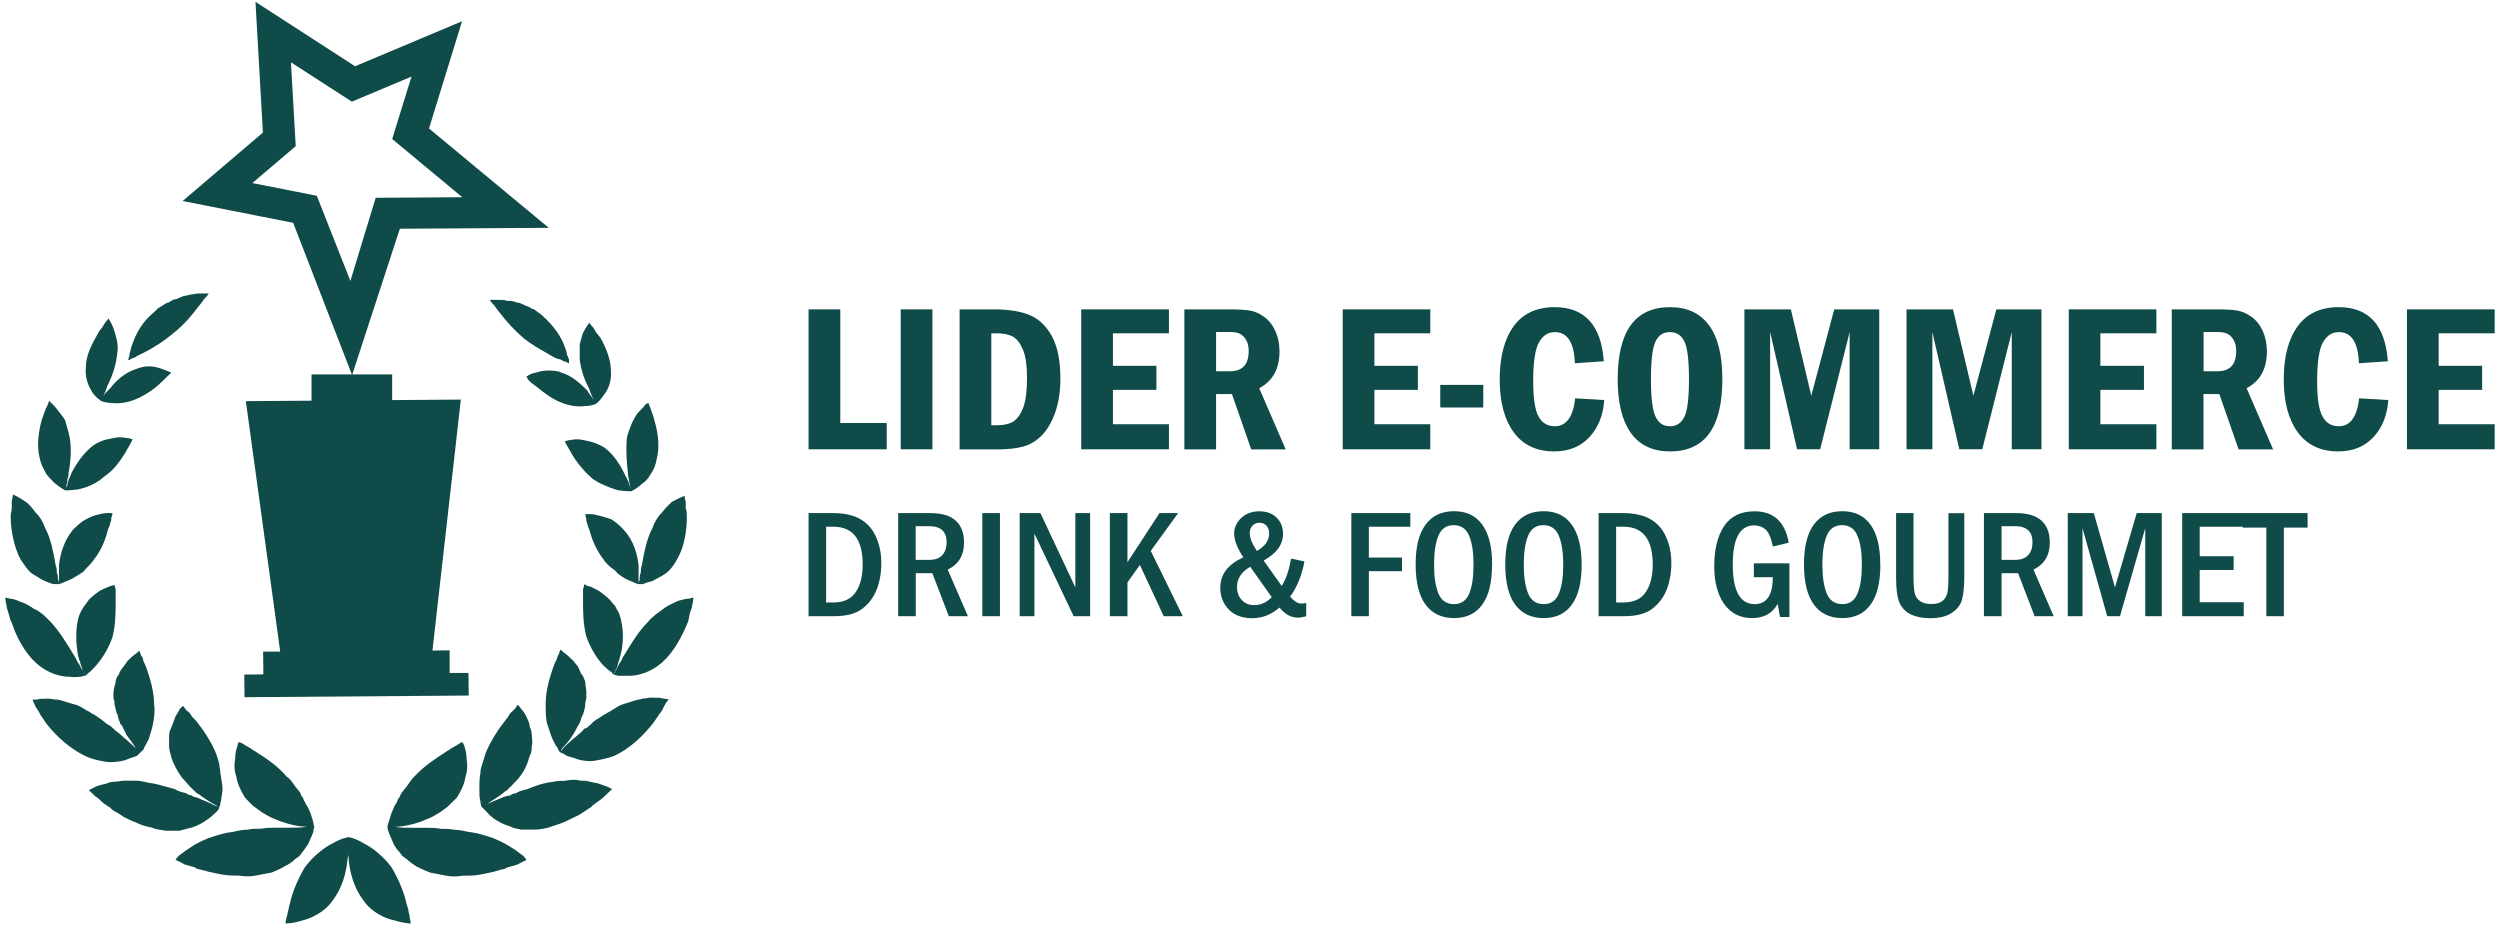 <svg width="217" height="81" viewBox="0 0 217 81" fill="none" xmlns="http://www.w3.org/2000/svg">
<path fill-rule="evenodd" clip-rule="evenodd" d="M30.541 32.5L25.448 19.343H25.457L15.852 17.447L22.82 11.508L22.175 0.161L30.558 5.58L30.818 5.753L40.106 1.845L37.238 11.152L47.633 19.776L34.707 19.853L30.58 32.5H34.041V34.728L40.001 34.684L37.537 56.465L39.029 56.455V58.409H40.665L40.684 60.373L21.223 60.517L21.204 58.553H21.223L22.86 58.534L22.84 56.561H24.323L21.339 34.819L27.041 34.779V32.5H30.541ZM30.539 8.823L25.265 5.416H25.255L25.669 12.683L21.906 15.888L27.498 16.994L30.414 24.386L32.609 17.168L40.125 17.119L34.043 12.067L35.717 6.648L30.587 8.804L30.539 8.823Z" fill="#0F4B48"/>
<path d="M12.166 30.767C12.072 30.812 11.978 30.858 11.887 30.901C11.79 30.998 11.608 31.084 11.511 31.084C11.232 31.267 11.136 31.267 11.136 31.267C11.136 31.267 11.136 31.084 11.232 30.901C11.232 30.719 11.232 30.632 11.329 30.449C11.329 30.304 11.383 30.16 11.453 29.972C11.472 29.923 11.491 29.87 11.511 29.814C11.79 28.996 12.349 27.918 13.369 27.1C13.465 27.008 13.535 26.939 13.593 26.881C13.65 26.823 13.696 26.777 13.744 26.734C13.836 26.691 13.906 26.645 13.975 26.599C14.045 26.553 14.115 26.508 14.206 26.465C14.303 26.368 14.485 26.282 14.582 26.282C14.673 26.238 14.743 26.193 14.813 26.147C14.883 26.101 14.952 26.055 15.044 26.012C15.092 26.012 15.162 25.991 15.231 25.969C15.301 25.947 15.371 25.925 15.419 25.925C15.469 25.875 15.543 25.851 15.615 25.828C15.682 25.806 15.748 25.784 15.794 25.743C15.929 25.696 16.063 25.672 16.186 25.65C16.32 25.626 16.441 25.605 16.535 25.56C16.69 25.56 16.818 25.533 16.932 25.51C17.024 25.491 17.108 25.473 17.19 25.473H18.114C18.114 25.473 18.018 25.656 17.835 25.839C17.739 25.935 17.652 26.022 17.556 26.205C17.512 26.244 17.469 26.302 17.418 26.372C17.355 26.456 17.281 26.557 17.18 26.657C16.718 27.292 15.977 28.197 15.044 28.919C14.206 29.641 13.186 30.266 12.445 30.632C12.354 30.675 12.26 30.721 12.166 30.767Z" fill="#0F4B48"/>
<path d="M9.656 34.973C9.107 34.973 8.732 34.79 8.732 34.79L8.751 34.771C8.751 34.771 8.385 34.588 8.01 34.049C7.731 33.597 7.355 32.875 7.452 31.883C7.452 30.805 8.01 29.814 8.472 28.996L8.489 28.966C8.58 28.802 8.675 28.629 8.847 28.457C8.895 28.366 8.941 28.298 8.987 28.231C9.033 28.163 9.078 28.096 9.126 28.005C9.309 27.822 9.405 27.639 9.405 27.639C9.405 27.639 9.685 28.005 9.867 28.544C9.946 28.764 10.018 29.043 10.095 29.337C10.112 29.402 10.129 29.469 10.147 29.535C10.243 29.987 10.243 30.353 10.147 30.892C10.05 31.797 9.685 32.788 9.309 33.51C9.219 33.853 9.053 34.187 8.953 34.378C9.057 34.197 9.318 33.945 9.579 33.693C10.041 33.058 10.878 32.336 11.715 32.066C12.177 31.883 12.543 31.797 12.918 31.797C13.353 31.797 13.626 31.882 13.889 31.964L13.939 31.98C14.487 32.163 14.863 32.345 14.863 32.345C14.863 32.345 14.766 32.432 14.584 32.615C14.535 32.658 14.49 32.704 14.444 32.75C14.398 32.795 14.352 32.841 14.304 32.884C14.264 32.925 14.223 32.964 14.177 33.008C14.112 33.07 14.035 33.144 13.929 33.25C13.467 33.702 12.726 34.241 11.889 34.607C11.051 34.973 10.31 35.059 9.656 34.973Z" fill="#0F4B48"/>
<path d="M4.687 41.881C4.505 41.701 4.25 41.447 3.996 41.113L4.005 41.123C3.972 41.056 3.936 40.987 3.898 40.915C3.727 40.59 3.526 40.207 3.447 39.766C3.168 38.688 3.351 37.417 3.63 36.426C3.698 36.259 3.753 36.091 3.806 35.933C3.896 35.664 3.977 35.422 4.092 35.252C4.179 34.982 4.275 34.799 4.275 34.799C4.275 34.799 4.361 34.896 4.458 34.982L4.508 35.032C4.675 35.199 4.85 35.372 5.016 35.617C5.08 35.707 5.153 35.796 5.229 35.888C5.383 36.076 5.548 36.277 5.67 36.522C5.712 36.719 5.771 36.916 5.831 37.12C5.91 37.385 5.991 37.662 6.046 37.966C6.229 38.957 6.132 40.131 5.95 41.036C5.95 41.209 5.95 41.392 5.853 41.575C5.853 41.748 5.853 41.931 5.757 42.114C5.757 42.212 5.757 42.285 5.742 42.345C5.748 42.33 5.754 42.315 5.761 42.299C5.78 42.249 5.804 42.19 5.844 42.114C5.844 42.023 5.868 41.955 5.892 41.888C5.916 41.821 5.94 41.753 5.94 41.662C6.036 41.479 6.123 41.296 6.219 41.026C6.594 40.305 7.239 39.313 8.077 38.678C8.442 38.409 8.904 38.226 9.28 38.139C9.345 38.126 9.409 38.112 9.471 38.1L9.48 38.098L9.488 38.096C9.86 38.019 10.16 37.956 10.396 37.956C10.617 37.956 10.805 37.986 10.959 38.011C11.067 38.028 11.158 38.043 11.233 38.043C11.416 38.13 11.513 38.13 11.513 38.13C11.513 38.13 11.426 38.312 11.33 38.495C11.291 38.576 11.232 38.674 11.163 38.789C11.075 38.935 10.97 39.109 10.868 39.313C10.406 40.035 9.848 40.853 9.01 41.392C8.635 41.748 8.269 41.931 7.894 42.114C7.518 42.297 7.153 42.393 6.777 42.48C6.123 42.566 5.661 42.566 5.661 42.566C5.661 42.566 5.295 42.384 4.737 41.931L4.687 41.881Z" fill="#0F4B48"/>
<path d="M2.793 49.795C2.942 49.882 3.081 49.968 3.212 50.049C3.487 50.22 3.72 50.365 3.91 50.43C4.285 50.613 4.564 50.7 4.747 50.7H5.122C5.122 50.613 5.122 50.43 5.026 50.248C5.026 50.065 5.026 49.882 4.93 49.709C4.93 49.526 4.93 49.256 4.834 49.073C4.817 48.983 4.8 48.89 4.783 48.795C4.613 47.852 4.408 46.721 3.91 45.82C3.727 45.281 3.448 44.829 3.072 44.463C2.793 44.097 2.514 43.741 2.235 43.558C1.59 43.106 1.119 42.923 1.119 42.923C1.119 42.923 1.119 43.106 1.022 43.462V44.097C1.022 44.18 1.003 44.28 0.981 44.39C0.955 44.524 0.926 44.671 0.926 44.819C0.926 45.993 1.205 47.437 1.763 48.525C1.828 48.618 1.89 48.709 1.95 48.796C2.235 49.215 2.473 49.564 2.784 49.795H2.793Z" fill="#0F4B48"/>
<path d="M6.58 50.036C6.454 50.109 6.335 50.178 6.229 50.247L6.239 50.238C6.009 50.35 5.816 50.429 5.658 50.494C5.558 50.535 5.473 50.57 5.402 50.603C5.219 50.69 5.123 50.69 5.123 50.69V49.063C5.209 48.072 5.585 46.898 6.326 45.993C6.701 45.627 7.067 45.271 7.442 45.089C7.904 44.819 8.27 44.723 8.645 44.636C9.3 44.463 9.762 44.55 9.762 44.55C9.762 44.55 9.762 44.732 9.665 44.915C9.665 45.098 9.665 45.185 9.569 45.368C9.569 45.541 9.483 45.724 9.386 45.907C9.203 46.715 8.828 47.706 8.183 48.525C8.018 48.792 7.82 48.995 7.627 49.192C7.494 49.329 7.364 49.462 7.25 49.612C7.022 49.78 6.79 49.914 6.58 50.036Z" fill="#0F4B48"/>
<path fill-rule="evenodd" clip-rule="evenodd" d="M6.035 58.736C6.353 58.795 6.584 58.773 6.788 58.753C6.881 58.744 6.968 58.736 7.055 58.736C7.238 58.649 7.431 58.649 7.431 58.649C7.431 58.649 7.527 58.563 7.71 58.38C7.826 58.325 7.945 58.193 8.088 58.035C8.171 57.943 8.262 57.843 8.364 57.745C8.826 57.206 9.384 56.387 9.76 55.309C10.039 54.222 10.039 53.144 10.039 52.239V51.152C9.943 50.882 9.943 50.786 9.943 50.786C9.943 50.786 9.846 50.786 9.567 50.873C9.496 50.906 9.411 50.941 9.311 50.982C9.154 51.047 8.96 51.126 8.73 51.238C8.451 51.421 8.075 51.691 7.71 52.056C7.656 52.158 7.575 52.261 7.483 52.378C7.409 52.47 7.328 52.572 7.248 52.691C7.219 52.745 7.184 52.806 7.145 52.873C7.052 53.033 6.94 53.223 6.872 53.413C6.507 54.501 6.593 55.858 6.776 56.936C6.776 56.971 6.792 57.008 6.811 57.052C6.839 57.115 6.872 57.193 6.872 57.302C6.969 57.388 6.969 57.485 6.969 57.571C6.989 57.627 7.008 57.68 7.027 57.729C7.096 57.912 7.149 58.055 7.151 58.197C7.113 58.124 7.076 58.051 7.04 57.978C6.985 57.87 6.93 57.762 6.872 57.658C6.822 57.612 6.798 57.564 6.774 57.516C6.752 57.473 6.731 57.429 6.689 57.388C6.65 57.313 6.626 57.254 6.607 57.204C6.578 57.132 6.557 57.079 6.507 57.023C6.423 56.887 6.337 56.746 6.249 56.6C5.746 55.77 5.155 54.795 4.37 53.952C4.187 53.77 3.908 53.5 3.715 53.317C3.633 53.263 3.558 53.209 3.487 53.157C3.319 53.034 3.171 52.926 2.974 52.865C2.599 52.595 2.137 52.326 1.762 52.23C1.386 52.047 1.021 51.96 0.838 51.96C0.559 51.873 0.462 51.873 0.462 51.873C0.462 51.873 0.462 52.143 0.559 52.509C0.559 52.669 0.632 52.895 0.709 53.13L0.741 53.23C0.775 53.324 0.797 53.418 0.819 53.512C0.86 53.688 0.901 53.867 1.021 54.049C1.396 55.223 2.137 56.666 3.157 57.571C4.177 58.476 5.294 58.745 6.035 58.745V58.736ZM7.334 58.563L7.161 58.215C7.199 58.255 7.221 58.31 7.241 58.359C7.266 58.422 7.287 58.476 7.334 58.476V58.563Z" fill="#0F4B48"/>
<path d="M11.704 65.671C11.479 65.747 11.229 65.831 10.868 65.974H10.906C10.541 66.07 10.079 66.157 9.424 66.157L9.388 66.151C8.838 66.066 8.207 65.968 7.567 65.704C6.171 65.079 4.872 63.904 4.034 62.817C3.919 62.642 3.801 62.47 3.683 62.3L3.682 62.299L3.682 62.298C3.612 62.198 3.543 62.098 3.476 61.999C3.415 61.829 3.32 61.694 3.234 61.571C3.184 61.499 3.136 61.431 3.101 61.364C2.918 60.998 2.822 60.728 2.822 60.728H3.197C3.476 60.642 3.755 60.642 4.217 60.642C4.299 60.642 4.4 60.659 4.512 60.678C4.65 60.702 4.804 60.728 4.958 60.728C5.118 60.728 5.351 60.802 5.593 60.878L5.699 60.911C5.762 60.931 5.825 60.951 5.888 60.971C6.106 61.041 6.333 61.114 6.623 61.181C6.902 61.267 7.182 61.45 7.461 61.633C7.644 61.72 7.826 61.816 7.923 61.903C8.106 61.989 8.288 62.086 8.385 62.172C8.664 62.355 8.943 62.538 9.222 62.807C9.313 62.851 9.383 62.896 9.453 62.942C9.523 62.988 9.593 63.033 9.684 63.077C9.684 63.139 9.72 63.161 9.772 63.192C9.8 63.209 9.833 63.229 9.867 63.26C9.867 63.26 9.953 63.356 10.05 63.443C10.319 63.616 10.512 63.799 10.695 63.981C11.141 64.326 11.506 64.678 11.782 64.945L11.811 64.973C11.774 64.918 11.733 64.856 11.688 64.788C11.511 64.52 11.273 64.159 10.974 63.799C10.924 63.655 10.852 63.514 10.78 63.375C10.712 63.243 10.645 63.112 10.598 62.981L10.415 62.798C10.415 62.711 10.415 62.615 10.319 62.528C10.319 62.493 10.303 62.442 10.284 62.381C10.257 62.292 10.223 62.184 10.223 62.076C10.107 61.904 10.064 61.694 10.024 61.494C10.001 61.38 9.979 61.269 9.944 61.171C9.944 60.998 9.944 60.815 9.848 60.632V60.18C9.848 59.91 9.934 59.545 10.03 59.275C10.03 59.006 10.127 58.736 10.31 58.553C10.406 58.284 10.502 58.101 10.685 57.918C10.731 57.835 10.797 57.75 10.863 57.664C10.936 57.57 11.01 57.475 11.06 57.379L11.134 57.307C11.388 57.062 11.635 56.823 11.801 56.744C11.984 56.561 12.081 56.474 12.081 56.474C12.081 56.474 12.167 56.657 12.263 56.927C12.35 57.013 12.446 57.196 12.446 57.379C12.543 57.562 12.629 57.745 12.725 58.014C13.005 58.832 13.38 60.007 13.38 61.181C13.466 61.72 13.38 62.355 13.284 62.807C13.22 63.163 13.119 63.48 13.03 63.76C12.984 63.905 12.941 64.04 12.908 64.164C12.838 64.304 12.769 64.43 12.704 64.547C12.598 64.736 12.506 64.903 12.446 65.069C12.263 65.252 12.167 65.339 12.167 65.339C12.167 65.339 12.071 65.425 11.888 65.608C11.828 65.629 11.767 65.649 11.705 65.67L11.704 65.671Z" fill="#0F4B48"/>
<path d="M16.622 71.845C17.181 71.662 17.643 71.393 18.018 71.123C18.393 70.854 18.672 70.584 18.855 70.401C19.038 70.219 19.038 70.036 19.038 70.036C19.038 70.036 19.134 69.949 19.134 69.67C19.191 69.512 19.214 69.32 19.241 69.098C19.261 68.941 19.282 68.769 19.317 68.582C19.317 68.221 19.256 67.86 19.187 67.455C19.17 67.353 19.152 67.247 19.134 67.139C19.134 67.004 19.11 66.869 19.086 66.734C19.062 66.6 19.038 66.465 19.038 66.33C18.942 65.964 18.855 65.695 18.759 65.425C18.297 64.251 17.556 63.26 16.998 62.538C16.934 62.48 16.873 62.419 16.815 62.355C16.815 62.355 16.815 62.269 16.719 62.269C16.668 62.223 16.644 62.175 16.62 62.127C16.599 62.084 16.577 62.04 16.536 61.999C16.47 61.874 16.364 61.794 16.272 61.725C16.23 61.693 16.191 61.664 16.16 61.633C15.977 61.364 15.881 61.268 15.881 61.268C15.881 61.268 15.785 61.354 15.602 61.537C15.562 61.65 15.49 61.763 15.413 61.882C15.306 62.049 15.191 62.229 15.14 62.442C15.092 62.577 15.046 62.69 15.001 62.803C14.955 62.916 14.909 63.029 14.861 63.164C14.765 63.346 14.678 63.616 14.678 63.886V64.79C14.678 64.988 14.73 65.186 14.792 65.422L14.792 65.423C14.815 65.508 14.838 65.598 14.861 65.695C15.044 66.33 15.419 66.965 15.795 67.504C15.94 67.645 16.06 67.786 16.18 67.928C16.291 68.058 16.402 68.189 16.536 68.322C16.584 68.366 16.63 68.412 16.687 68.469L16.689 68.471C16.746 68.528 16.816 68.598 16.911 68.688C16.925 68.701 16.939 68.714 16.953 68.727C17.035 68.803 17.122 68.884 17.287 68.958C17.683 69.272 18.08 69.515 18.361 69.687C18.407 69.715 18.45 69.742 18.489 69.766C18.672 69.853 18.865 69.949 18.951 70.036C18.9 69.989 18.823 69.968 18.736 69.943C18.659 69.921 18.574 69.897 18.489 69.853C18.33 69.748 18.078 69.643 17.787 69.522C17.571 69.432 17.332 69.333 17.094 69.218C16.911 69.218 16.719 69.131 16.632 69.035C16.449 69.035 16.257 68.948 16.17 68.852C15.795 68.765 15.429 68.669 15.15 68.486C14.914 68.428 14.678 68.361 14.442 68.294C13.936 68.15 13.429 68.006 12.917 67.947L12.796 67.919C12.463 67.841 12.135 67.764 11.8 67.764H10.78C10.641 67.764 10.501 67.786 10.362 67.808C10.222 67.829 10.082 67.851 9.943 67.851C9.664 67.851 9.385 67.938 9.202 68.034C8.74 68.12 8.364 68.217 8.085 68.399C7.902 68.486 7.71 68.582 7.71 68.582C7.71 68.582 7.893 68.765 8.268 69.121C8.451 69.208 8.644 69.391 8.913 69.66C8.961 69.704 9.031 69.749 9.101 69.795C9.17 69.841 9.24 69.886 9.288 69.93C9.334 69.971 9.377 69.992 9.42 70.014C9.469 70.038 9.517 70.062 9.567 70.113C9.567 70.113 9.664 70.199 9.75 70.296C9.855 70.364 9.974 70.433 10.101 70.507C10.311 70.628 10.543 70.763 10.771 70.931L10.857 70.973C11.203 71.141 11.547 71.31 11.974 71.47C12.349 71.653 12.715 71.739 13.177 71.835C13.425 71.956 13.71 71.997 13.981 72.036C14.12 72.056 14.256 72.076 14.38 72.105H15.583C15.77 72.062 15.931 72.016 16.093 71.97C16.254 71.925 16.415 71.879 16.603 71.835L16.622 71.845Z" fill="#0F4B48"/>
<path d="M25.997 74.29C26.047 74.245 26.095 74.173 26.142 74.102C26.186 74.036 26.23 73.97 26.276 73.924C26.367 73.833 26.437 73.72 26.507 73.607C26.577 73.494 26.646 73.381 26.738 73.289C26.818 73.091 26.9 72.909 26.974 72.745C27.069 72.535 27.151 72.353 27.2 72.202C27.2 71.932 27.296 71.749 27.296 71.749C27.296 71.749 27.2 71.663 27.2 71.383C27.169 71.297 27.139 71.192 27.106 71.077C27.037 70.833 26.955 70.544 26.824 70.296C26.776 70.161 26.706 70.048 26.637 69.935C26.567 69.822 26.497 69.709 26.449 69.574C26.398 69.528 26.374 69.456 26.35 69.384C26.329 69.319 26.307 69.254 26.266 69.208C26.17 69.122 26.083 68.939 26.083 68.843C25.992 68.708 25.898 68.595 25.804 68.482C25.71 68.369 25.616 68.255 25.525 68.121C25.342 67.851 25.15 67.582 24.871 67.399C24.069 66.45 23.101 65.828 22.285 65.303L22.176 65.233C22.13 65.192 22.087 65.171 22.044 65.149C21.995 65.125 21.947 65.101 21.897 65.05C21.851 65.01 21.808 64.988 21.765 64.966C21.716 64.942 21.668 64.918 21.617 64.868C21.435 64.781 21.242 64.685 21.155 64.598C20.876 64.415 20.694 64.415 20.694 64.415C20.694 64.415 20.694 64.502 20.597 64.781C20.501 65.05 20.414 65.416 20.414 65.869C20.318 66.321 20.318 66.86 20.511 67.409C20.607 68.044 20.886 68.583 21.252 69.218C21.348 69.311 21.432 69.403 21.517 69.496C21.679 69.674 21.843 69.853 22.089 70.036C22.187 70.1 22.285 70.175 22.387 70.253C22.576 70.397 22.779 70.553 23.023 70.671C23.302 70.854 23.668 71.037 23.947 71.124C24.217 71.255 24.482 71.337 24.713 71.408C24.803 71.436 24.889 71.462 24.967 71.489C25.612 71.672 26.17 71.759 26.642 71.759C26.18 71.846 25.621 71.846 24.88 71.846H23.86C23.485 71.846 23.119 71.846 22.657 71.932C22.282 71.932 21.82 71.932 21.454 72.019C21.078 72.019 20.616 72.105 20.251 72.202C19.558 72.273 18.93 72.477 18.418 72.643L18.417 72.644L18.415 72.644L18.411 72.646C18.307 72.679 18.208 72.712 18.114 72.741C17.46 73.01 16.911 73.28 16.536 73.559C16.249 73.726 16.033 73.893 15.844 74.039L15.843 74.04C15.727 74.129 15.621 74.211 15.515 74.281C15.333 74.463 15.236 74.646 15.236 74.646C15.236 74.646 15.515 74.733 15.977 75.012L16.067 75.04L16.151 75.067C16.375 75.138 16.611 75.213 16.901 75.281C16.998 75.368 17.18 75.464 17.363 75.464C17.452 75.506 17.562 75.528 17.675 75.55C17.795 75.573 17.918 75.597 18.018 75.647C18.393 75.734 18.855 75.83 19.317 75.917C19.779 76.003 20.241 76.003 20.713 76.003C21.271 76.09 21.733 76.09 22.195 76.003C22.403 75.964 22.611 75.923 22.82 75.882L22.821 75.882L22.826 75.881C23.079 75.831 23.334 75.781 23.59 75.734C24.052 75.551 24.428 75.368 24.707 75.195C25.082 75.012 25.361 74.829 25.631 74.56C25.679 74.516 25.749 74.471 25.819 74.425C25.888 74.379 25.958 74.334 26.006 74.29H25.997Z" fill="#0F4B48"/>
<path d="M35.318 78.547C35.394 78.782 35.468 79.009 35.468 79.169H35.459C35.555 79.352 35.555 79.535 35.555 79.621C35.651 79.978 35.651 80.16 35.651 80.16C35.651 80.16 35.093 80.16 34.255 79.891C33.784 79.804 33.322 79.621 32.86 79.352C32.398 79.082 31.936 78.717 31.561 78.178C30.723 77.09 30.358 75.733 30.261 74.559V74.193L30.165 74.559C30.069 75.733 29.703 77.09 28.866 78.178C28.49 78.717 28.028 79.082 27.566 79.352C27.104 79.621 26.642 79.804 26.267 79.891C25.439 80.16 24.785 80.16 24.785 80.16C24.785 80.16 24.785 79.987 24.881 79.621C24.881 79.586 24.897 79.535 24.916 79.474C24.944 79.386 24.977 79.278 24.977 79.169C25.022 79.075 25.044 78.957 25.067 78.829C25.09 78.708 25.114 78.578 25.16 78.447C25.343 77.543 25.815 76.368 26.459 75.281C27.201 74.289 28.134 73.568 28.875 73.202C29.616 72.749 30.271 72.663 30.271 72.663C30.271 72.663 30.829 72.749 31.57 73.202C32.311 73.568 33.245 74.289 33.986 75.281C34.631 76.368 35.102 77.543 35.285 78.447L35.318 78.547Z" fill="#0F4B48"/>
<path d="M51.533 34.704C51.494 34.63 51.426 34.543 51.346 34.441C51.228 34.289 51.084 34.104 50.975 33.886L50.934 33.847C50.381 33.312 49.653 32.609 48.742 32.346C48.366 32.163 47.904 32.163 47.539 32.163C47.173 32.163 46.798 32.25 46.519 32.346C45.96 32.432 45.681 32.712 45.681 32.712C45.681 32.712 45.777 32.798 45.864 32.981C45.912 33.024 45.958 33.07 46.004 33.116C46.049 33.161 46.095 33.207 46.143 33.251C46.191 33.294 46.261 33.34 46.331 33.385C46.401 33.431 46.47 33.477 46.519 33.52L46.598 33.585C47.138 34.023 47.761 34.529 48.559 34.877C49.396 35.243 50.137 35.33 50.792 35.243C51.35 35.243 51.716 35.06 51.716 35.06C51.716 35.06 52.091 34.791 52.37 34.338C52.746 33.886 53.111 33.164 53.025 32.173C53.025 31.181 52.563 30.094 52.091 29.276C51.991 29.175 51.916 29.075 51.854 28.99C51.803 28.921 51.759 28.862 51.716 28.823C51.703 28.798 51.689 28.773 51.676 28.748C51.596 28.592 51.52 28.445 51.437 28.371C51.254 28.188 51.158 28.005 51.158 28.005C51.158 28.005 50.878 28.371 50.599 28.91C50.528 29.11 50.462 29.362 50.393 29.625C50.369 29.716 50.345 29.809 50.32 29.901V31.172C50.416 32.163 50.782 33.068 51.158 33.789C51.254 34.155 51.437 34.511 51.533 34.694V34.704Z" fill="#0F4B48"/>
<path d="M51.044 38.284L51.165 38.312H51.175C51.55 38.399 52.012 38.582 52.474 38.851C53.302 39.486 53.86 40.382 54.236 41.2C54.294 41.304 54.348 41.411 54.403 41.52C54.439 41.593 54.476 41.666 54.515 41.739C54.551 41.814 54.572 41.89 54.591 41.959C54.618 42.056 54.641 42.14 54.698 42.191C54.698 42.299 54.731 42.377 54.759 42.441L54.77 42.468L54.698 42.191C54.698 42.1 54.674 42.032 54.65 41.965C54.626 41.898 54.601 41.83 54.601 41.739C54.601 41.647 54.577 41.534 54.553 41.421C54.529 41.308 54.505 41.195 54.505 41.103C54.409 40.199 54.313 39.121 54.409 38.033C54.488 37.618 54.657 37.204 54.825 36.789L54.871 36.676C55.054 36.31 55.246 35.954 55.429 35.771C55.708 35.502 55.891 35.319 55.987 35.136C56.17 35.04 56.267 34.953 56.267 34.953C56.267 34.953 56.353 35.136 56.449 35.406C56.467 35.454 56.487 35.508 56.508 35.567C56.608 35.837 56.746 36.209 56.825 36.58C57.104 37.485 57.287 38.745 57.008 39.833C56.911 40.372 56.728 40.824 56.449 41.19C56.267 41.556 55.987 41.825 55.708 42.008C55.237 42.461 54.775 42.643 54.775 42.643C54.775 42.643 54.313 42.643 53.658 42.557C53.58 42.53 53.495 42.504 53.405 42.476C53.173 42.404 52.908 42.322 52.638 42.191C52.176 42.008 51.81 41.825 51.435 41.556C50.694 40.921 50.049 40.112 49.674 39.477C49.564 39.263 49.454 39.08 49.362 38.928C49.302 38.828 49.25 38.741 49.212 38.668C49.029 38.389 49.029 38.303 49.029 38.303C49.029 38.303 49.125 38.303 49.308 38.216C49.39 38.216 49.491 38.199 49.602 38.18C49.74 38.156 49.895 38.129 50.049 38.129C50.384 38.129 50.711 38.206 51.044 38.284Z" fill="#0F4B48"/>
<path d="M55.718 49.073C55.621 49.256 55.621 49.526 55.621 49.708C55.525 49.891 55.525 50.074 55.525 50.247C55.525 50.347 55.494 50.421 55.467 50.484C55.447 50.531 55.429 50.572 55.429 50.613V49.073C55.333 48.082 54.967 46.908 54.226 46.09C53.851 45.637 53.485 45.368 53.109 45.098C52.713 44.941 52.38 44.855 52.062 44.773L51.981 44.752L51.906 44.733C51.252 44.55 50.79 44.646 50.79 44.646C50.79 44.646 50.79 44.733 50.886 45.012C50.886 45.098 50.886 45.281 50.982 45.464C50.982 45.551 51.079 45.83 51.165 46.003C51.348 46.725 51.724 47.716 52.368 48.534C52.64 48.974 53.002 49.241 53.359 49.504L53.389 49.526C53.604 49.807 53.876 49.975 54.113 50.121C54.184 50.164 54.251 50.206 54.313 50.247C54.516 50.346 54.691 50.417 54.838 50.477C54.962 50.527 55.066 50.569 55.15 50.613C55.333 50.7 55.429 50.7 55.429 50.7H55.804C55.987 50.613 56.266 50.517 56.642 50.43C56.758 50.354 56.907 50.278 57.067 50.195C57.291 50.08 57.54 49.952 57.758 49.795C58.134 49.526 58.499 49.073 58.778 48.534C59.423 47.447 59.616 46.003 59.616 44.915C59.616 44.646 59.616 44.376 59.52 44.107V43.568C59.423 43.202 59.423 43.029 59.423 43.029C59.423 43.029 58.961 43.212 58.307 43.568C58.028 43.837 57.749 44.107 57.469 44.473C57.094 44.838 56.825 45.291 56.632 45.83C56.118 46.832 55.922 47.908 55.751 48.846C55.737 48.926 55.722 49.005 55.708 49.083L55.718 49.073Z" fill="#0F4B48"/>
<path d="M58.875 52.144C59.241 52.047 59.616 51.961 59.799 51.961H59.809C60.088 51.874 60.184 51.874 60.184 51.874C60.184 51.874 60.184 52.144 60.088 52.509C60.088 52.654 60.034 52.799 59.963 52.986C59.945 53.036 59.925 53.089 59.905 53.145C59.864 53.276 59.843 53.404 59.821 53.532C59.797 53.676 59.773 53.82 59.722 53.963C59.251 55.137 58.509 56.581 57.489 57.485C56.469 58.39 55.352 58.66 54.611 58.66H53.678C53.399 58.573 53.302 58.573 53.302 58.573C53.302 58.573 53.206 58.486 53.023 58.303C52.84 58.207 52.561 57.938 52.282 57.668C51.811 57.12 51.262 56.311 50.887 55.224C50.608 54.136 50.608 53.058 50.608 52.24V51.152C50.704 50.883 50.704 50.7 50.704 50.7C50.704 50.7 50.8 50.796 51.079 50.883C51.212 50.883 51.394 50.979 51.628 51.101C51.717 51.148 51.813 51.198 51.916 51.249C52.196 51.431 52.561 51.701 52.937 52.067C52.972 52.102 53.025 52.168 53.088 52.245C53.179 52.359 53.29 52.497 53.399 52.606C53.447 52.74 53.517 52.853 53.586 52.967C53.656 53.08 53.726 53.193 53.774 53.328C54.149 54.502 54.149 55.763 53.87 56.85C53.87 56.891 53.853 56.929 53.834 56.974C53.806 57.036 53.774 57.11 53.774 57.216C53.774 57.259 53.75 57.305 53.726 57.351C53.702 57.396 53.678 57.442 53.678 57.485C53.647 57.582 53.627 57.667 53.61 57.741C53.579 57.873 53.557 57.969 53.495 58.024C53.464 58.089 53.444 58.143 53.427 58.19C53.396 58.274 53.374 58.334 53.312 58.39V58.477L53.495 58.111C53.553 58.007 53.607 57.899 53.662 57.79L53.706 57.703C53.729 57.659 53.751 57.616 53.774 57.572C53.815 57.531 53.837 57.487 53.858 57.444C53.882 57.396 53.906 57.348 53.957 57.303C53.988 57.238 54.007 57.184 54.025 57.137C54.056 57.053 54.078 56.993 54.14 56.937C54.215 56.816 54.291 56.689 54.37 56.56L54.37 56.559C54.879 55.721 55.477 54.736 56.276 53.953C56.404 53.775 56.569 53.634 56.72 53.507C56.796 53.441 56.869 53.38 56.931 53.318C57.079 53.226 57.2 53.132 57.322 53.036C57.431 52.951 57.541 52.865 57.672 52.779C57.952 52.572 58.289 52.417 58.6 52.273C58.695 52.229 58.787 52.186 58.875 52.144Z" fill="#0F4B48"/>
<path d="M56.546 60.545C56.464 60.545 56.363 60.563 56.251 60.582C56.113 60.606 55.959 60.632 55.805 60.632C55.71 60.677 55.589 60.699 55.456 60.722C55.332 60.745 55.198 60.769 55.063 60.815C54.924 60.858 54.785 60.904 54.645 60.95C54.506 60.995 54.366 61.041 54.226 61.084C53.851 61.171 53.572 61.354 53.302 61.537C53.211 61.58 53.141 61.626 53.071 61.672C53.002 61.717 52.932 61.763 52.84 61.806C52.749 61.85 52.679 61.895 52.609 61.941C52.539 61.987 52.47 62.032 52.378 62.076C52.099 62.259 51.82 62.441 51.541 62.615C51.471 62.684 51.414 62.74 51.365 62.788C51.286 62.865 51.229 62.921 51.175 62.98C51.141 63.011 51.109 63.031 51.08 63.048C51.029 63.079 50.992 63.101 50.992 63.163C50.944 63.163 50.898 63.185 50.853 63.207C50.807 63.228 50.761 63.25 50.713 63.25C50.586 63.438 50.411 63.584 50.252 63.717C50.183 63.775 50.117 63.83 50.059 63.885C49.597 64.251 49.221 64.607 48.942 64.877C48.895 64.966 48.827 65.033 48.77 65.088C48.711 65.147 48.663 65.193 48.663 65.242C48.663 65.156 48.759 64.973 48.942 64.79C49.221 64.52 49.501 64.155 49.78 63.702C49.874 63.564 49.945 63.425 50.017 63.285C50.084 63.153 50.153 63.02 50.242 62.884C50.242 62.842 50.264 62.821 50.288 62.798C50.312 62.775 50.338 62.751 50.338 62.701C50.338 62.652 50.363 62.605 50.388 62.559C50.411 62.516 50.434 62.474 50.434 62.432C50.434 62.359 50.502 62.219 50.575 62.068C50.589 62.039 50.603 62.009 50.617 61.98C50.713 61.71 50.8 61.344 50.8 61.075C50.8 60.982 50.825 60.889 50.849 60.798C50.873 60.709 50.896 60.621 50.896 60.536V60.084C50.896 59.949 50.872 59.79 50.848 59.631C50.824 59.472 50.8 59.313 50.8 59.179L50.781 59.126C50.692 58.874 50.604 58.628 50.425 58.457C50.328 58.187 50.242 58.005 50.145 57.822C50.058 57.734 49.99 57.646 49.923 57.56C49.85 57.466 49.779 57.373 49.683 57.283C49.404 57.013 49.125 56.744 48.942 56.648C48.759 56.465 48.663 56.378 48.663 56.378C48.663 56.378 48.567 56.561 48.48 56.83C48.424 56.881 48.401 56.965 48.373 57.063C48.354 57.132 48.333 57.207 48.297 57.283C48.201 57.466 48.114 57.648 48.018 57.918C47.739 58.736 47.364 59.91 47.364 61.084C47.364 61.623 47.364 62.172 47.46 62.711C47.523 62.898 47.577 63.064 47.626 63.22C47.72 63.514 47.803 63.773 47.922 64.068C47.967 64.157 48.006 64.241 48.043 64.319C48.157 64.56 48.246 64.748 48.384 64.886C48.48 65.156 48.567 65.252 48.567 65.252C48.567 65.252 48.663 65.339 48.942 65.435C49.111 65.604 49.444 65.691 49.782 65.778L49.866 65.8C50.242 65.983 50.79 66.07 51.348 66.07L51.388 66.064C51.937 65.979 52.569 65.881 53.293 65.618C54.688 64.982 55.891 63.808 56.729 62.721C56.796 62.621 56.866 62.521 56.935 62.42C57.053 62.25 57.172 62.078 57.287 61.903C57.425 61.764 57.514 61.576 57.591 61.413C57.615 61.361 57.639 61.312 57.662 61.267C57.845 60.902 58.038 60.728 58.038 60.728C58.038 60.728 57.855 60.642 57.576 60.642C57.393 60.555 57.017 60.555 56.555 60.555L56.546 60.545Z" fill="#0F4B48"/>
<path d="M51.279 67.867C51.412 67.89 51.533 67.912 51.628 67.957L51.647 67.938C51.956 68.002 52.226 68.105 52.454 68.192C52.567 68.235 52.671 68.275 52.764 68.303C52.947 68.4 53.13 68.486 53.13 68.486C53.13 68.486 52.947 68.66 52.571 69.025C52.538 69.055 52.505 69.086 52.472 69.116C52.313 69.262 52.148 69.413 51.917 69.564C51.869 69.608 51.799 69.653 51.729 69.699C51.659 69.745 51.59 69.79 51.541 69.834C51.506 69.873 51.469 69.897 51.437 69.916C51.392 69.945 51.359 69.966 51.359 70.017C51.308 70.067 51.26 70.091 51.212 70.115C51.168 70.137 51.125 70.159 51.08 70.2C51.062 70.211 51.044 70.223 51.025 70.236C51.008 70.247 50.991 70.258 50.974 70.27L50.875 70.337L50.874 70.338C50.631 70.502 50.348 70.694 50.059 70.835C49.777 70.965 49.5 71.101 49.22 71.238L49.214 71.241C49.124 71.285 49.034 71.329 48.943 71.374C48.712 71.465 48.502 71.533 48.293 71.6C48.084 71.667 47.874 71.735 47.644 71.826C47.268 71.922 46.806 72.009 46.431 72.009H45.228C45.135 71.979 45.029 71.959 44.918 71.939C44.71 71.9 44.486 71.859 44.304 71.74C43.659 71.557 43.197 71.287 42.822 71.018C42.559 70.824 42.386 70.63 42.241 70.469C42.184 70.406 42.132 70.347 42.081 70.296C41.898 70.113 41.801 70.026 41.801 70.026C41.801 70.026 41.705 69.843 41.705 69.574C41.609 69.305 41.609 68.939 41.609 68.486C41.609 68.034 41.609 67.582 41.705 67.043C41.705 66.773 41.792 66.504 41.888 66.234C41.936 66.099 41.982 65.941 42.028 65.782C42.073 65.623 42.119 65.464 42.167 65.329C42.629 64.251 43.274 63.26 43.928 62.442C43.928 62.442 43.928 62.355 44.025 62.355C44.025 62.306 44.05 62.282 44.075 62.259C44.098 62.236 44.121 62.215 44.121 62.173C44.162 62.131 44.184 62.088 44.205 62.045C44.229 61.997 44.253 61.949 44.304 61.903C44.4 61.807 44.583 61.624 44.679 61.537C44.862 61.258 44.958 61.172 44.958 61.172C44.958 61.172 45.054 61.268 45.237 61.537C45.42 61.72 45.613 61.99 45.796 62.442L45.813 62.478C45.894 62.649 45.978 62.825 45.978 63.077C46.065 63.26 46.161 63.53 46.161 63.799C46.161 63.886 46.171 63.982 46.181 64.082C46.203 64.294 46.227 64.521 46.161 64.704C46.161 64.973 46.161 65.339 45.978 65.609C45.786 66.33 45.507 66.966 45.045 67.505C44.953 67.639 44.838 67.752 44.722 67.866C44.607 67.979 44.491 68.092 44.4 68.227C44.271 68.291 44.189 68.395 44.121 68.482C44.087 68.525 44.056 68.564 44.025 68.592C43.86 68.666 43.773 68.747 43.691 68.823L43.672 68.841L43.649 68.862C43.432 69.034 43.193 69.185 42.972 69.325C42.723 69.481 42.498 69.624 42.35 69.766C42.656 69.614 43.029 69.461 43.526 69.257C43.623 69.217 43.725 69.175 43.832 69.131C43.867 69.131 43.92 69.117 43.983 69.1C44.074 69.075 44.186 69.045 44.294 69.045C44.381 68.948 44.573 68.862 44.756 68.862C45.035 68.679 45.401 68.583 45.776 68.496C46.431 68.227 47.172 67.947 48.009 67.861C48.375 67.774 48.654 67.774 49.029 67.774C49.395 67.688 49.674 67.688 50.05 67.688C50.329 67.774 50.608 67.774 50.887 67.774C51.021 67.82 51.156 67.844 51.279 67.867Z" fill="#0F4B48"/>
<path d="M46.71 27.109C46.662 27.066 46.592 27.02 46.522 26.974C46.452 26.929 46.383 26.883 46.334 26.84C46.238 26.84 46.055 26.753 45.959 26.657C45.875 26.617 45.809 26.595 45.744 26.574C45.669 26.55 45.596 26.526 45.497 26.474C45.451 26.433 45.385 26.411 45.318 26.389C45.245 26.365 45.172 26.341 45.122 26.291C45.026 26.291 44.843 26.291 44.746 26.204C44.698 26.204 44.629 26.183 44.559 26.161C44.489 26.14 44.419 26.118 44.371 26.118H43.996C43.813 26.031 43.62 26.031 43.438 26.031H42.514C42.514 26.031 42.61 26.214 42.793 26.397C42.889 26.484 42.975 26.58 43.072 26.763C43.115 26.802 43.156 26.86 43.205 26.928C43.265 27.013 43.336 27.114 43.438 27.215C43.9 27.85 44.65 28.659 45.478 29.381C46.139 29.897 46.805 30.276 47.402 30.615C47.639 30.75 47.866 30.878 48.077 31.007L48.105 31.021C48.279 31.104 48.462 31.19 48.635 31.19C48.707 31.224 48.765 31.26 48.815 31.29C48.893 31.337 48.952 31.373 49.01 31.373C49.289 31.46 49.386 31.556 49.386 31.556V31.19C49.334 31.091 49.31 31.02 49.285 30.947C49.264 30.885 49.242 30.822 49.203 30.738C49.203 30.61 49.156 30.482 49.098 30.325C49.073 30.257 49.046 30.184 49.02 30.102C48.741 29.284 48.096 28.293 47.066 27.388C47.052 27.376 47.038 27.363 47.024 27.35C46.942 27.274 46.855 27.193 46.691 27.119L46.71 27.109Z" fill="#0F4B48"/>
<path d="M42.811 72.75C43.465 73.029 44.014 73.298 44.389 73.568H44.399C44.685 73.735 44.901 73.902 45.091 74.048C45.207 74.138 45.313 74.22 45.419 74.29C45.602 74.473 45.698 74.656 45.698 74.656C45.698 74.656 45.419 74.752 44.957 75.021L44.846 75.057C44.609 75.134 44.357 75.216 44.033 75.291C44.029 75.293 44.024 75.296 44.02 75.298C44.01 75.303 44.001 75.308 43.992 75.313C43.976 75.322 43.961 75.33 43.946 75.339C43.812 75.414 43.706 75.474 43.475 75.474C43.375 75.524 43.277 75.548 43.181 75.571C43.092 75.593 43.004 75.615 42.917 75.656C42.541 75.743 42.079 75.839 41.617 75.926C41.155 76.013 40.694 76.013 40.135 76.013C39.664 76.099 39.202 76.099 38.74 76.013C38.483 75.965 38.229 75.915 37.976 75.865C37.765 75.824 37.554 75.782 37.344 75.743C36.917 75.583 36.573 75.415 36.227 75.246L36.141 75.204C35.862 75.021 35.583 74.838 35.304 74.569C35.255 74.525 35.186 74.48 35.116 74.434C35.046 74.388 34.976 74.343 34.928 74.299C34.882 74.253 34.839 74.188 34.795 74.122C34.747 74.05 34.699 73.979 34.649 73.934C34.466 73.751 34.283 73.481 34.187 73.298C34.102 73.088 34.017 72.895 33.94 72.723L33.94 72.722C33.852 72.525 33.776 72.354 33.725 72.211C33.629 71.941 33.629 71.758 33.629 71.758C33.629 71.758 33.629 71.662 33.725 71.393C33.755 71.308 33.784 71.207 33.816 71.099C33.888 70.851 33.973 70.559 34.1 70.305C34.197 70.036 34.293 69.853 34.476 69.583C34.476 69.487 34.562 69.304 34.659 69.218C34.7 69.172 34.721 69.107 34.743 69.042C34.767 68.97 34.791 68.897 34.842 68.852C34.933 68.717 35.027 68.604 35.121 68.491C35.215 68.378 35.308 68.265 35.4 68.13C35.583 67.861 35.775 67.591 35.958 67.408C36.837 66.465 37.804 65.844 38.617 65.321L38.74 65.243C38.79 65.192 38.839 65.168 38.887 65.144C38.93 65.122 38.973 65.101 39.019 65.06C39.069 65.009 39.118 64.985 39.166 64.961C39.209 64.939 39.252 64.918 39.298 64.877C39.481 64.79 39.664 64.694 39.76 64.607C40.039 64.424 40.135 64.424 40.135 64.424C40.135 64.424 40.222 64.521 40.318 64.79C40.405 65.069 40.501 65.425 40.501 65.878C40.587 66.33 40.587 66.879 40.405 67.418C40.318 68.053 40.039 68.592 39.664 69.227C39.385 69.506 39.106 69.775 38.827 70.044L38.826 70.045C38.728 70.109 38.63 70.184 38.528 70.262C38.34 70.406 38.136 70.562 37.893 70.68C37.623 70.863 37.248 71.046 36.969 71.133C36.667 71.284 36.359 71.376 36.104 71.452C36.074 71.461 36.044 71.469 36.015 71.478C35.992 71.485 35.97 71.492 35.948 71.499C35.294 71.681 34.736 71.768 34.274 71.768C34.745 71.855 35.303 71.855 35.948 71.855H37.065C37.431 71.855 37.806 71.855 38.268 71.941C38.634 71.941 39.009 71.941 39.471 72.028C39.837 72.028 40.299 72.124 40.674 72.211C41.422 72.288 42.093 72.511 42.625 72.688C42.689 72.71 42.751 72.73 42.811 72.75Z" fill="#0F4B48"/>
<path d="M70.184 26.853H72.937V36.718H76.969V38.999H70.184V26.853Z" fill="#0F4B48"/>
<path d="M80.934 26.853H78.182V38.999H80.934V26.853Z" fill="#0F4B48"/>
<path d="M86.046 28.932V36.911H86.517C87.153 36.911 87.653 36.795 87.999 36.555C88.346 36.314 88.625 35.9 88.837 35.313C89.049 34.726 89.145 33.87 89.145 32.753C89.145 31.723 89.029 30.924 88.798 30.366C88.567 29.808 88.279 29.433 87.932 29.23C87.586 29.028 87.114 28.932 86.508 28.932H86.036H86.046ZM83.293 26.853H86.257C87.537 26.853 88.587 27.017 89.385 27.354C90.184 27.691 90.829 28.306 91.32 29.211C91.801 30.116 92.042 31.329 92.042 32.869C92.042 33.956 91.897 34.928 91.599 35.775C91.301 36.622 90.916 37.286 90.444 37.777C89.963 38.268 89.424 38.595 88.827 38.759C88.231 38.922 87.48 39.009 86.585 39.009H83.293V26.863V26.853Z" fill="#0F4B48"/>
<path d="M93.85 26.853H101.463V28.932H96.603V31.752H100.376V33.841H96.603V36.824H101.463V38.999H93.85V26.853Z" fill="#0F4B48"/>
<path d="M105.556 28.817V32.224H106.769C107.847 32.224 108.386 31.637 108.386 30.472C108.386 30.068 108.309 29.741 108.145 29.481C107.981 29.221 107.798 29.048 107.587 28.951C107.375 28.855 107.067 28.817 106.653 28.817H105.556ZM102.813 26.853H106.749C107.51 26.853 108.097 26.892 108.501 26.959C108.905 27.026 109.319 27.209 109.733 27.508C110.147 27.806 110.474 28.22 110.705 28.74C110.936 29.259 111.061 29.837 111.061 30.491C111.061 32.012 110.474 33.08 109.3 33.696L111.6 39.009H108.607L106.932 34.206H105.556V39.009H102.803V26.863L102.813 26.853Z" fill="#0F4B48"/>
<path d="M116.546 26.853H124.149V28.932H119.298V31.752H123.071V33.841H119.298V36.824H124.149V38.999H116.546V26.853Z" fill="#0F4B48"/>
<path d="M128.749 33.408H125.015V35.371H128.749V33.408Z" fill="#0F4B48"/>
<path d="M136.709 34.572L139.25 34.726C139.154 36.045 138.731 37.113 137.961 37.941C137.191 38.769 136.17 39.183 134.91 39.183C133.37 39.183 132.195 38.624 131.387 37.518C130.578 36.411 130.174 34.88 130.174 32.936C130.174 30.992 130.578 29.433 131.377 28.326C132.176 27.219 133.37 26.661 134.948 26.661C137.556 26.661 138.981 28.23 139.212 31.358L136.7 31.531C136.632 29.731 136.055 28.826 134.958 28.826C134.38 28.826 133.928 29.115 133.591 29.702C133.254 30.28 133.081 31.416 133.081 33.081C133.081 34.572 133.235 35.602 133.552 36.16C133.86 36.719 134.332 36.998 134.958 36.998C135.959 36.998 136.546 36.189 136.729 34.563" fill="#0F4B48"/>
<path d="M146.603 32.917C146.603 31.281 146.469 30.193 146.209 29.645C145.949 29.106 145.525 28.826 144.948 28.826C144.37 28.826 143.966 29.096 143.697 29.645C143.437 30.193 143.302 31.281 143.302 32.907C143.302 34.534 143.437 35.593 143.697 36.151C143.956 36.719 144.37 36.998 144.948 36.998C145.525 36.998 145.93 36.728 146.199 36.189C146.469 35.65 146.603 34.553 146.603 32.907M149.5 32.917C149.5 37.094 147.989 39.183 144.967 39.183C143.466 39.183 142.33 38.653 141.56 37.585C140.8 36.517 140.415 34.967 140.415 32.917C140.415 28.75 141.926 26.661 144.957 26.661C146.44 26.661 147.566 27.181 148.336 28.23C149.115 29.269 149.5 30.838 149.5 32.917Z" fill="#0F4B48"/>
<path d="M151.415 26.853H155.448L157.219 34.351L159.211 26.853H163.119V38.999H160.549V28.826L157.989 38.999H155.987L153.648 28.826V38.999H151.415V26.853Z" fill="#0F4B48"/>
<path d="M165.487 26.853H169.52L171.291 34.351L173.283 26.853H177.2V38.999H174.621V28.826L172.061 38.999H170.068L167.73 28.826V38.999H165.487V26.853Z" fill="#0F4B48"/>
<path d="M179.569 26.853H187.173V28.932H182.312V31.752H186.095V33.841H182.312V36.824H187.173V38.999H179.569V26.853Z" fill="#0F4B48"/>
<path d="M191.272 28.817V32.224H192.485C193.563 32.224 194.102 31.637 194.102 30.472C194.102 30.068 194.025 29.741 193.861 29.481C193.707 29.221 193.514 29.048 193.303 28.951C193.091 28.855 192.783 28.817 192.369 28.817H191.272ZM188.519 26.853H192.456C193.216 26.853 193.803 26.892 194.207 26.959C194.612 27.026 195.026 27.209 195.439 27.508C195.853 27.806 196.18 28.22 196.411 28.74C196.642 29.259 196.768 29.837 196.768 30.491C196.768 32.012 196.18 33.08 195.006 33.696L197.307 39.009H194.313L192.639 34.206H191.262V39.009H188.51V26.863L188.519 26.853Z" fill="#0F4B48"/>
<path d="M204.766 34.572L207.307 34.726C207.21 36.045 206.787 37.113 206.017 37.941C205.247 38.769 204.227 39.183 202.966 39.183C201.426 39.183 200.252 38.624 199.443 37.518C198.635 36.411 198.23 34.88 198.23 32.936C198.23 30.992 198.625 29.433 199.434 28.326C200.232 27.219 201.426 26.661 203.004 26.661C205.613 26.661 207.037 28.23 207.268 31.358L204.756 31.531C204.689 29.731 204.111 28.826 203.014 28.826C202.436 28.826 201.984 29.115 201.638 29.702C201.301 30.28 201.127 31.416 201.127 33.081C201.127 34.572 201.281 35.602 201.599 36.16C201.907 36.719 202.379 36.998 203.004 36.998C204.005 36.998 204.592 36.189 204.775 34.563" fill="#0F4B48"/>
<path d="M208.924 26.853H216.538V28.932H211.677V31.752H215.45V33.841H211.677V36.824H216.538V38.999H208.924V26.853Z" fill="#0F4B48"/>
<path d="M71.705 45.72V52.293H72.34C73.225 52.293 73.87 51.995 74.275 51.398C74.679 50.802 74.881 50.003 74.881 49.011C74.881 46.817 74.034 45.72 72.34 45.72H71.705ZM70.184 44.536H72.263C73.264 44.536 74.072 44.709 74.669 45.056C75.275 45.402 75.728 45.912 76.036 46.596C76.344 47.279 76.498 48.03 76.498 48.867C76.498 49.743 76.353 50.523 76.084 51.206C75.805 51.889 75.381 52.438 74.814 52.861C74.246 53.285 73.428 53.487 72.379 53.487H70.184V44.536Z" fill="#0F4B48"/>
<path d="M79.482 45.681V48.597H80.647C81.166 48.597 81.551 48.463 81.801 48.174C82.042 47.895 82.167 47.529 82.167 47.077C82.167 46.143 81.667 45.672 80.656 45.672H79.472L79.482 45.681ZM77.961 44.536H80.743C81.744 44.536 82.485 44.757 82.966 45.2C83.447 45.643 83.678 46.278 83.678 47.106C83.678 48.203 83.207 48.983 82.263 49.444L84.015 53.487H82.36L80.926 49.752H79.492V53.487H77.961V44.536Z" fill="#0F4B48"/>
<path d="M86.795 44.536H85.265V53.487H86.795V44.536Z" fill="#0F4B48"/>
<path d="M88.508 44.536H90.308L93.34 50.984V44.536H94.62V53.487H93.195L89.788 46.316V53.487H88.508V44.536Z" fill="#0F4B48"/>
<path d="M96.334 44.536H97.864V48.8L100.645 44.536H102.262L99.885 47.818L102.667 53.487H101.011L98.942 49.04L97.864 50.551V53.487H96.334V44.536Z" fill="#0F4B48"/>
<path d="M109.087 47.827C109.808 47.423 110.165 46.913 110.165 46.297C110.165 46.028 110.088 45.806 109.934 45.633C109.78 45.46 109.578 45.373 109.337 45.373C109.096 45.373 108.894 45.45 108.731 45.614C108.567 45.777 108.48 45.999 108.48 46.268C108.48 46.692 108.682 47.202 109.096 47.818M108.519 49.194C107.758 49.637 107.373 50.214 107.373 50.936C107.373 51.408 107.508 51.783 107.787 52.081C108.066 52.38 108.432 52.524 108.875 52.524C109.452 52.524 109.953 52.293 110.386 51.831L108.519 49.194ZM112.08 48.491L113.225 48.732C113.004 49.935 112.59 50.955 111.984 51.783C112.321 52.187 112.638 52.389 112.956 52.389C113.062 52.389 113.206 52.37 113.379 52.341V53.496C113.1 53.573 112.85 53.612 112.648 53.612C112.07 53.612 111.541 53.323 111.06 52.736C110.347 53.352 109.568 53.66 108.702 53.66C107.835 53.66 107.123 53.4 106.642 52.89C106.161 52.38 105.92 51.754 105.92 51.023C105.92 49.858 106.584 48.982 107.922 48.376C107.383 47.567 107.123 46.884 107.123 46.316C107.123 45.806 107.325 45.354 107.73 44.969C108.134 44.584 108.654 44.382 109.298 44.382C109.943 44.382 110.453 44.565 110.819 44.94C111.185 45.306 111.368 45.768 111.368 46.326C111.368 47.269 110.809 48.039 109.683 48.655L111.252 50.859C111.608 50.32 111.878 49.531 112.061 48.511" fill="#0F4B48"/>
<path d="M117.296 44.536H122.416V45.72H118.817V48.395H121.694V49.579H118.817V53.487H117.296V44.536Z" fill="#0F4B48"/>
<path d="M127.903 49.011C127.903 47.953 127.777 47.115 127.518 46.499C127.267 45.893 126.815 45.585 126.18 45.585C125.544 45.585 125.102 45.893 124.852 46.509C124.601 47.125 124.476 47.953 124.476 49.011C124.476 50.07 124.601 50.878 124.852 51.504C125.102 52.12 125.554 52.438 126.209 52.438C126.825 52.438 127.267 52.139 127.518 51.533C127.777 50.936 127.903 50.089 127.903 49.011ZM129.51 49.011C129.51 50.542 129.231 51.697 128.663 52.476C128.105 53.256 127.287 53.65 126.209 53.65C125.131 53.65 124.313 53.256 123.735 52.476C123.167 51.697 122.878 50.542 122.878 49.002C122.878 47.462 123.158 46.326 123.735 45.546C124.303 44.767 125.131 44.372 126.209 44.372C127.287 44.372 128.095 44.757 128.663 45.546C129.231 46.326 129.519 47.481 129.519 49.011" fill="#0F4B48"/>
<path d="M135.689 49.011C135.689 47.953 135.564 47.115 135.304 46.499C135.054 45.893 134.602 45.585 133.967 45.585C133.331 45.585 132.889 45.893 132.638 46.509C132.388 47.125 132.263 47.953 132.263 49.011C132.263 50.07 132.388 50.878 132.638 51.504C132.889 52.12 133.341 52.438 133.995 52.438C134.611 52.438 135.054 52.139 135.304 51.533C135.564 50.936 135.689 50.089 135.689 49.011ZM137.287 49.011C137.287 50.542 137.008 51.697 136.44 52.476C135.882 53.256 135.064 53.65 133.986 53.65C132.908 53.65 132.09 53.256 131.512 52.476C130.944 51.697 130.656 50.542 130.656 49.002C130.656 47.462 130.935 46.326 131.503 45.546C132.07 44.767 132.898 44.372 133.976 44.372C135.054 44.372 135.863 44.757 136.43 45.546C136.998 46.326 137.287 47.481 137.287 49.011Z" fill="#0F4B48"/>
<path d="M140.28 45.72V52.293H140.915C141.801 52.293 142.455 51.995 142.85 51.398C143.254 50.802 143.456 50.003 143.456 49.011C143.456 46.817 142.609 45.72 140.915 45.72H140.28ZM138.75 44.536H140.829C141.83 44.536 142.638 44.709 143.244 45.056C143.851 45.402 144.303 45.912 144.611 46.596C144.919 47.279 145.073 48.03 145.073 48.867C145.073 49.743 144.929 50.523 144.659 51.206C144.38 51.889 143.957 52.438 143.389 52.861C142.821 53.285 142.003 53.487 140.954 53.487H138.759V44.536H138.75Z" fill="#0F4B48"/>
<path d="M152.243 48.896H155.323V53.554H154.505L154.303 52.418C153.831 53.246 153.1 53.65 152.079 53.65C151.059 53.65 150.251 53.246 149.664 52.438C149.086 51.629 148.797 50.522 148.797 49.136C148.797 47.673 149.086 46.509 149.654 45.662C150.231 44.805 151.107 44.382 152.291 44.382C153.947 44.382 154.938 45.286 155.265 47.105L153.889 47.442C153.725 46.672 153.513 46.172 153.234 45.95C152.965 45.719 152.638 45.604 152.262 45.604C151.021 45.604 150.405 46.74 150.405 49.011C150.405 51.283 151.04 52.438 152.301 52.438C153.35 52.438 153.879 51.658 153.879 50.099H152.233V48.915L152.243 48.896Z" fill="#0F4B48"/>
<path d="M161.609 49.011C161.609 47.953 161.484 47.115 161.224 46.499C160.974 45.893 160.521 45.585 159.886 45.585C159.251 45.585 158.808 45.893 158.558 46.509C158.308 47.125 158.182 47.953 158.182 49.011C158.182 50.07 158.308 50.878 158.558 51.504C158.808 52.12 159.26 52.438 159.915 52.438C160.531 52.438 160.974 52.139 161.224 51.533C161.484 50.936 161.609 50.089 161.609 49.011ZM163.216 49.011C163.216 50.542 162.937 51.697 162.369 52.476C161.811 53.256 160.993 53.65 159.915 53.65C158.837 53.65 158.009 53.256 157.441 52.476C156.873 51.697 156.585 50.542 156.585 49.002C156.585 47.462 156.864 46.326 157.432 45.546C158 44.767 158.827 44.372 159.905 44.372C160.983 44.372 161.792 44.757 162.36 45.546C162.927 46.326 163.207 47.481 163.207 49.011" fill="#0F4B48"/>
<path d="M164.602 44.536H166.093V50.089C166.093 50.715 166.132 51.167 166.19 51.466C166.257 51.764 166.411 51.995 166.652 52.168C166.892 52.342 167.22 52.428 167.624 52.428C168.009 52.428 168.317 52.361 168.529 52.216C168.74 52.072 168.894 51.87 168.991 51.61C169.077 51.35 169.125 50.831 169.125 50.07V44.546H170.502V50.003C170.502 50.879 170.434 51.552 170.309 52.024C170.184 52.495 169.886 52.89 169.414 53.198C168.952 53.506 168.326 53.66 167.537 53.66C166.931 53.66 166.401 53.564 165.949 53.371C165.497 53.179 165.16 52.861 164.929 52.428C164.698 51.995 164.582 51.215 164.582 50.109V44.555L164.602 44.536Z" fill="#0F4B48"/>
<path d="M173.735 45.681V48.597H174.9C175.42 48.597 175.805 48.463 176.055 48.174C176.305 47.895 176.421 47.529 176.421 47.077C176.421 46.143 175.92 45.672 174.91 45.672H173.726L173.735 45.681ZM172.215 44.536H174.987C175.988 44.536 176.729 44.757 177.21 45.2C177.691 45.643 177.922 46.278 177.922 47.106C177.922 48.203 177.45 48.983 176.507 49.444L178.259 53.487H176.604L175.169 49.752H173.735V53.487H172.205V44.536H172.215Z" fill="#0F4B48"/>
<path d="M179.481 44.536H181.742L183.581 50.984L185.467 44.536H187.642V53.487H186.208V45.845L184.014 53.487H182.907L180.761 45.845V53.487H179.481V44.536Z" fill="#0F4B48"/>
<path d="M189.414 44.536H194.698V45.72H190.935V48.28H193.88V49.473H190.935V52.274H194.756V53.487H189.414V44.536Z" fill="#0F4B48"/>
<path d="M194.668 44.536H200.298V45.797H198.238V53.487H196.718V45.797H194.668V44.536Z" fill="#0F4B48"/>
</svg>
